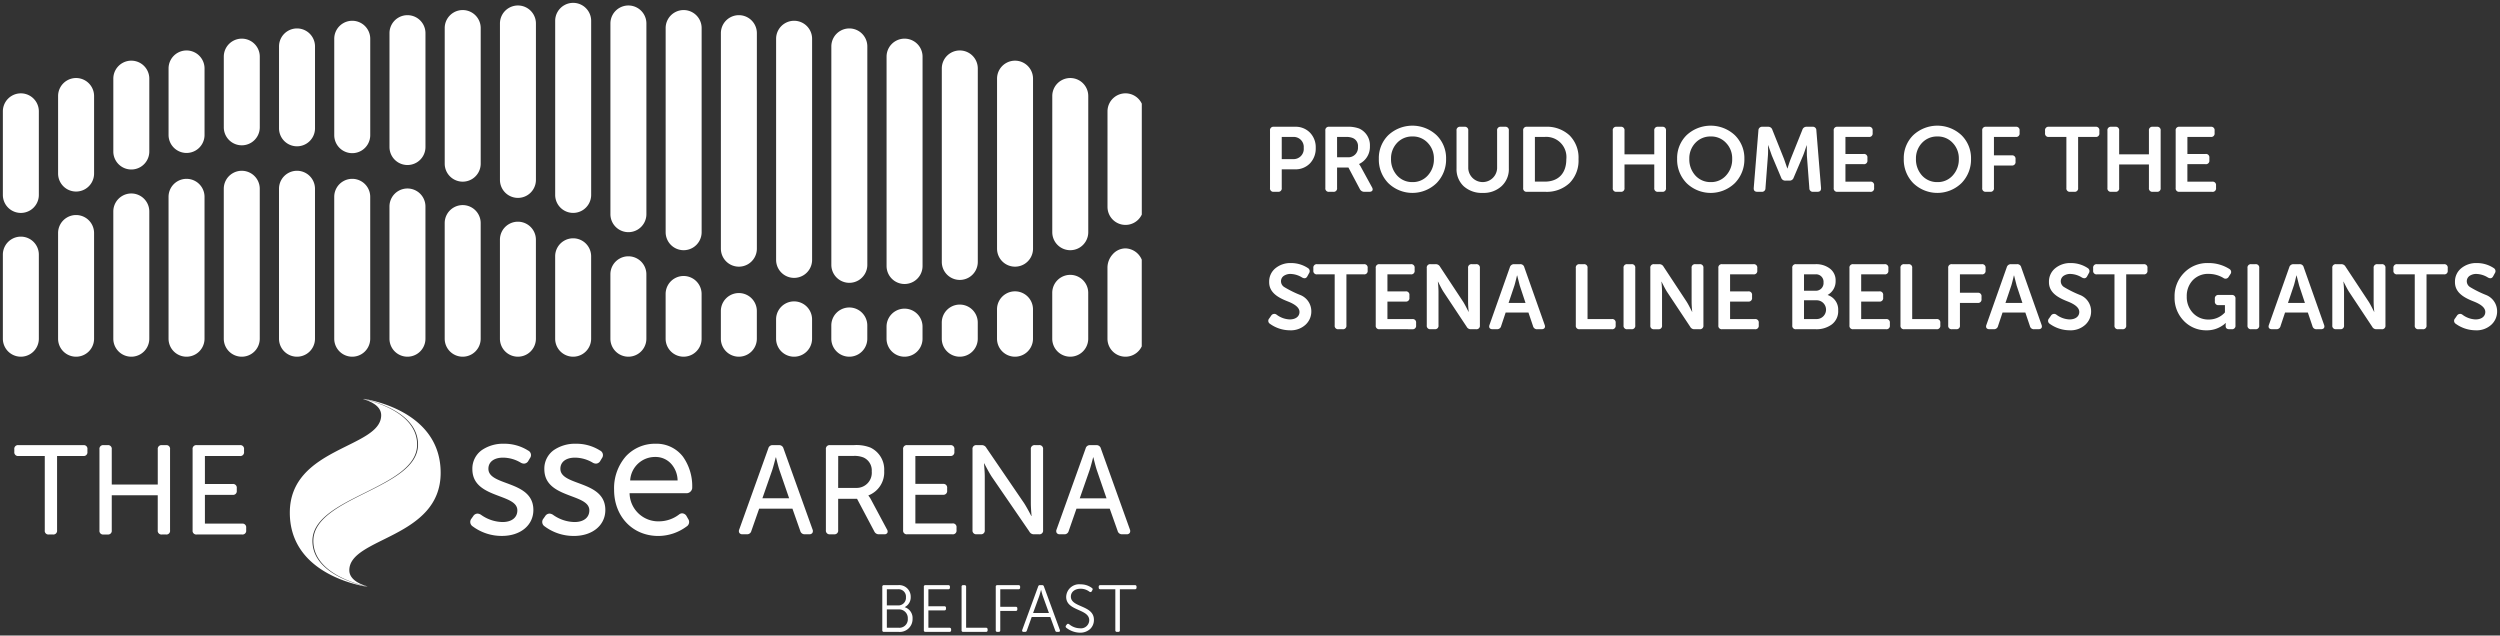 <svg xmlns="http://www.w3.org/2000/svg" viewBox="0 0 436.632 111">
  <rect x="0" y="0" width="436.632" height="111" fill="#333333" stroke="none"/>
  <defs>
    <style>
      .cls-1 {
        fill: #fff;
        stroke: rgba(0,0,0,0);
      }
    </style>
  </defs>
  <g id="combined-logo" transform="translate(-234.5 -2986.5)">
    <path id="Union_1" data-name="Union 1" class="cls-1" d="M185.726,109.139a.28.28,0,0,1-.033-.406l.138-.174a.265.265,0,0,1,.2-.114.351.351,0,0,1,.2.079,2.99,2.99,0,0,0,1.863.707,1.452,1.452,0,0,0,1.646-1.392c0-.975-.9-1.376-1.855-1.8-1.068-.476-2.173-.968-2.173-2.3a2.273,2.273,0,0,1,2.532-2.183,3.268,3.268,0,0,1,1.968.64.257.257,0,0,1,.067.382l-.1.186a.25.25,0,0,1-.217.143.36.36,0,0,1-.187-.062,2.506,2.506,0,0,0-1.553-.521c-1,0-1.692.563-1.692,1.37,0,.905.866,1.283,1.782,1.682,1.1.482,2.246.982,2.246,2.382a2.167,2.167,0,0,1-.653,1.591A2.56,2.56,0,0,1,188.1,110,3.993,3.993,0,0,1,185.726,109.139Zm8.858.721a.263.263,0,0,1-.289-.29v-7.156h-2.612a.261.261,0,0,1-.288-.29v-.139a.261.261,0,0,1,.288-.29h6.031a.26.26,0,0,1,.286.29v.139a.26.26,0,0,1-.286.29h-2.625v7.156a.253.253,0,0,1-.275.29Zm-10.463,0a.3.3,0,0,1-.322-.232l-.863-2.369h-3.245l-.85,2.369a.3.3,0,0,1-.322.232h-.242a.26.26,0,0,1-.22-.084.285.285,0,0,1-.021-.253l2.784-7.6a.3.3,0,0,1,.31-.23h.38a.3.3,0,0,1,.311.23l2.786,7.6c.03.121.023.21-.022.255a.247.247,0,0,1-.208.082Zm-2.81-7.322,0,.005,0,.012c-.051.2-.2.73-.3,1.043l-1.08,2.963H182.7l-1.069-2.963c-.091-.272-.184-.607-.288-1.025-.005-.023-.008-.033-.01-.039l-.024,0Zm-7.625,7.322a.253.253,0,0,1-.275-.29v-7.585a.253.253,0,0,1,.275-.29h3.695a.26.26,0,0,1,.287.29v.139a.26.26,0,0,1-.287.29H174.2v3.067H176.9a.246.246,0,0,1,.277.278v.151a.254.254,0,0,1-.277.292H174.2v3.368a.257.257,0,0,1-.275.29Zm-5.967,0a.254.254,0,0,1-.277-.29v-7.585a.254.254,0,0,1,.277-.29h.242a.257.257,0,0,1,.274.29v7.154H171.7a.262.262,0,0,1,.289.292v.14a.261.261,0,0,1-.289.29Zm-6.589,0a.254.254,0,0,1-.277-.29v-7.585a.254.254,0,0,1,.277-.29h3.99a.261.261,0,0,1,.289.29v.139a.261.261,0,0,1-.289.29h-3.473v2.974h2.784a.253.253,0,0,1,.288.278v.151a.261.261,0,0,1-.288.291h-2.784v3.03h3.682a.263.263,0,0,1,.286.292v.14a.26.26,0,0,1-.286.29Zm-7.258,0a.256.256,0,0,1-.277-.29v-7.585a.256.256,0,0,1,.277-.29h2.486a2.016,2.016,0,0,1,2.2,2.056,1.9,1.9,0,0,1-1.036,1.777v.023a1.981,1.981,0,0,1,1.359,2.021,2.234,2.234,0,0,1-2.426,2.288Zm.518-.721h2.072a1.474,1.474,0,0,0,1.587-1.591,1.519,1.519,0,0,0-1.6-1.613H154.39Zm0-3.9h1.967a1.325,1.325,0,0,0,1.369-1.43,1.287,1.287,0,0,0-1.38-1.394H154.39Zm-90.954-3.291a.638.638,0,0,1-.064-.009c-3.012-.543-13.254-3.11-13.254-12.9,0-11.47,15.956-11.261,15.956-17.017,0-1.647-1.905-2.446-3.035-2.777-.109-.031-.146-.051-.145-.064v0c2.208.491,9.458,2.521,9.458,7.963,0,7.721-18.283,9.113-18.283,16.827,0,5.449,7.254,7.479,9.458,7.966,0,0-.009.008-.022.01l-.026,0Zm-9.21-7.975c0-7.715,18.283-9.106,18.283-16.827,0-5.442-7.25-7.472-9.457-7.963,0-.007.022-.01.049-.01a.654.654,0,0,1,.107.01c3.016.544,13.254,3.114,13.254,12.894,0,11.47-15.953,11.262-15.953,17.018,0,1.648,1.9,2.445,3.034,2.777.1.031.141.051.141.063s0,0,0,0C61.481,101.452,54.226,99.421,54.226,93.973Zm52.528-8.921a8.462,8.462,0,0,1,2.062-5.861A6.922,6.922,0,0,1,113.989,77a5.813,5.813,0,0,1,4.8,2.272,8.9,8.9,0,0,1,1.608,5.4.71.71,0,0,1-.023.208,1.016,1.016,0,0,1-1.066.763h-9.851a5.014,5.014,0,0,0,5.187,4.91,5.825,5.825,0,0,0,3.485-1.216.829.829,0,0,1,.508-.182.929.929,0,0,1,.79.518l.258.455a.922.922,0,0,1-.288,1.336,8.324,8.324,0,0,1-4.924,1.643C110,93.106,106.754,89.718,106.754,85.052Zm2.806-1.643h8.286a4.485,4.485,0,0,0-.946-2.688,3.653,3.653,0,0,0-2.971-1.411A4.34,4.34,0,0,0,109.561,83.408ZM94.632,91.436a.916.916,0,0,1-.211-1.37l.3-.427a.916.916,0,0,1,.738-.438,1.2,1.2,0,0,1,.647.228,6.667,6.667,0,0,0,3.734,1.246c1.6,0,2.59-.78,2.59-2.037,0-1.3-1.451-1.844-3.131-2.475-2.216-.832-4.728-1.775-4.728-4.725a3.969,3.969,0,0,1,1.636-3.314A6.535,6.535,0,0,1,100.082,77a7.724,7.724,0,0,1,4.213,1.184.886.886,0,0,1,.333,1.337l-.273.454a.9.9,0,0,1-.768.5,1.175,1.175,0,0,1-.557-.163,6.149,6.149,0,0,0-3.1-.884c-1.578,0-2.558.745-2.558,1.944,0,1.332,1.461,1.874,3.151,2.5,2.2.818,4.7,1.745,4.7,4.705,0,2.666-2.252,4.527-5.477,4.527A8.459,8.459,0,0,1,94.632,91.436Zm-12.57,0a.916.916,0,0,1-.21-1.37l.3-.427a.913.913,0,0,1,.736-.438,1.193,1.193,0,0,1,.646.228,6.679,6.679,0,0,0,3.735,1.246c1.6,0,2.588-.78,2.588-2.037,0-1.3-1.452-1.844-3.132-2.476C84.513,85.33,82,84.388,82,81.437a3.968,3.968,0,0,1,1.637-3.314A6.536,6.536,0,0,1,87.512,77a7.741,7.741,0,0,1,4.215,1.184.881.881,0,0,1,.331,1.337l-.27.454a.9.9,0,0,1-.769.5,1.187,1.187,0,0,1-.559-.163,6.1,6.1,0,0,0-3.1-.884c-1.578,0-2.559.745-2.559,1.944,0,1.332,1.462,1.875,3.154,2.5,2.2.817,4.7,1.744,4.7,4.7,0,2.666-2.253,4.527-5.479,4.527A8.464,8.464,0,0,1,82.062,91.436Zm-48.2,1.415a.644.644,0,0,1-.724-.729V77.972a.643.643,0,0,1,.724-.728H41.4a.643.643,0,0,1,.722.728v.443a.649.649,0,0,1-.722.73H35.289v4.885H40.13a.65.65,0,0,1,.724.731V85.2a.65.65,0,0,1-.724.731H35.289V90.95h6.483a.646.646,0,0,1,.724.732v.44a.644.644,0,0,1-.724.729Zm-6.09,0a.649.649,0,0,1-.722-.729V86H19.018v6.124a.643.643,0,0,1-.724.729h-.7a.638.638,0,0,1-.724-.729V77.972a.643.643,0,0,1,.724-.728h.7a.643.643,0,0,1,.724.728v6.147h8.036V77.972a.649.649,0,0,1,.722-.728H28.5a.634.634,0,0,1,.7.728v14.15a.634.634,0,0,1-.7.729Zm-19.752,0a.635.635,0,0,1-.7-.729V79.144h-4.6A.649.649,0,0,1,2,78.414v-.443a.643.643,0,0,1,.722-.728H14.068a.634.634,0,0,1,.7.728v.443a.645.645,0,0,1-.7.73h-4.6V92.121a.648.648,0,0,1-.722.729Zm187.484-.036a.777.777,0,0,1-.809-.594l-1.378-3.885H187.51l-1.353,3.885a.754.754,0,0,1-.791.594h-.741a.653.653,0,0,1-.559-.223.667.667,0,0,1-.032-.616l5.07-14.138a.764.764,0,0,1,.81-.594h1.049a.774.774,0,0,1,.809.594l5.068,14.138a.671.671,0,0,1-.034.611.646.646,0,0,1-.555.228ZM190.417,79.38l0,.009c-.178.7-.428,1.649-.609,2.2l-1.726,4.941h4.674l-1.7-4.941c-.15-.448-.347-1.184-.588-2.189l0-.014,0-.006ZM180.126,92.814a.873.873,0,0,1-.851-.484l-6.6-9.619c-.546-.853-1.264-2.262-1.268-2.272h-.046v0a.335.335,0,0,1,0,.04c.085.963.131,1.754.131,2.228v9.374a.642.642,0,0,1-.719.73h-.7a.644.644,0,0,1-.722-.73V77.972a.643.643,0,0,1,.722-.728h.829a.9.9,0,0,1,.874.485l6.578,9.638c.533.823,1.261,2.239,1.265,2.249h.043l0-.007,0-.04c-.078-.894-.122-1.676-.122-2.2v-9.4a.646.646,0,0,1,.717-.728h.7a.642.642,0,0,1,.72.728V92.084a.637.637,0,0,1-.72.73Zm-22.173,0a.638.638,0,0,1-.722-.73V77.972a.643.643,0,0,1,.722-.728h7.512a.636.636,0,0,1,.72.728v.438a.648.648,0,0,1-.72.73h-6.094v4.873H164.2a.649.649,0,0,1,.722.731v.438a.649.649,0,0,1-.722.731h-4.829v5.006h6.465a.637.637,0,0,1,.724.726v.44a.639.639,0,0,1-.724.73Zm-4.9,0a.856.856,0,0,1-.853-.5l-3.013-5.694h-3.3v5.468a.643.643,0,0,1-.72.73h-.7a.644.644,0,0,1-.722-.73V77.972a.643.643,0,0,1,.722-.728h4.154a6.7,6.7,0,0,1,2.881.419,4.229,4.229,0,0,1,2.424,4.079,4.321,4.321,0,0,1-2.75,4.28v.045a4.447,4.447,0,0,1,.46.706l2.772,5.182a.63.63,0,0,1,.07.621.6.6,0,0,1-.552.238Zm-7.167-8.1H149a2.645,2.645,0,0,0,2.752-2.889,2.458,2.458,0,0,0-1.444-2.424,4.158,4.158,0,0,0-1.834-.266h-2.579Zm-5.809,8.1a.78.78,0,0,1-.811-.594L137.9,88.335h-5.81L130.73,92.22a.755.755,0,0,1-.786.594H129.2a.655.655,0,0,1-.562-.225.667.667,0,0,1-.027-.614l5.068-14.138a.761.761,0,0,1,.807-.594h1.048a.777.777,0,0,1,.81.594l5.07,14.138a.659.659,0,0,1-.034.611.647.647,0,0,1-.558.228Zm-5.095-13.421-.005.021c-.111.439-.392,1.529-.6,2.174l-1.724,4.941h4.672l-1.7-4.941c-.232-.7-.527-1.939-.584-2.18l0-.008,0-.011,0-.007-.043,0Zm57.94-20.738V46.229a3.489,3.489,0,0,1,.921-2.325,3.01,3.01,0,0,1,2.222-1.024,3.188,3.188,0,0,1,2.846,1.977V59.989a3.143,3.143,0,0,1-5.989-1.333Zm-9.645,0V50.648a3.142,3.142,0,0,1,6.285,0v8.007a3.142,3.142,0,0,1-6.285,0Zm-9.646,0V53.525a3.142,3.142,0,1,1,6.284,0v5.131a3.142,3.142,0,1,1-6.284,0Zm-9.647,0V55.839a3.142,3.142,0,1,1,6.285,0v2.817a3.142,3.142,0,0,1-6.285,0Zm-9.647,0V56.55a3.142,3.142,0,1,1,6.285,0v2.106a3.142,3.142,0,0,1-6.285,0Zm-9.646,0V56.345a3.142,3.142,0,0,1,6.285,0v2.311a3.142,3.142,0,0,1-6.285,0Zm-9.646,0V55.282a3.142,3.142,0,0,1,6.285,0v3.374a3.142,3.142,0,0,1-6.285,0Zm-9.645,0V53.825a3.142,3.142,0,1,1,6.284,0v4.831a3.142,3.142,0,1,1-6.284,0Zm-9.647,0v-7.81a3.142,3.142,0,1,1,6.284,0v7.81a3.142,3.142,0,0,1-6.284,0Zm-9.646,0V47.406a3.142,3.142,0,1,1,6.284,0v11.25a3.142,3.142,0,1,1-6.284,0Zm-9.647,0V44.263a3.142,3.142,0,1,1,6.284,0V58.656a3.142,3.142,0,1,1-6.284,0Zm-9.646,0V41.363a3.141,3.141,0,1,1,6.283,0V58.656a3.141,3.141,0,1,1-6.283,0Zm-9.646,0V38.463a3.142,3.142,0,1,1,6.285,0V58.656a3.142,3.142,0,0,1-6.285,0Zm-9.646,0V35.563a3.142,3.142,0,1,1,6.284,0V58.656a3.142,3.142,0,0,1-6.284,0Zm-9.647,0V33.877a3.142,3.142,0,0,1,6.285,0V58.656a3.142,3.142,0,0,1-6.285,0Zm-9.647,0V32.47a3.143,3.143,0,0,1,6.286,0V58.656a3.143,3.143,0,0,1-6.286,0Zm-9.645,0V32.471a3.142,3.142,0,1,1,6.285,0V58.656a3.142,3.142,0,0,1-6.285,0Zm-9.646,0V33.877a3.142,3.142,0,1,1,6.284,0V58.656a3.142,3.142,0,0,1-6.284,0Zm-9.647,0V36.434a3.142,3.142,0,1,1,6.285,0V58.656a3.142,3.142,0,0,1-6.285,0Zm-9.646,0V40.2a3.143,3.143,0,0,1,6.286,0V58.656a3.143,3.143,0,0,1-6.286,0ZM0,58.656V43.972a3.142,3.142,0,0,1,6.284,0V58.656a3.142,3.142,0,0,1-6.284,0ZM428.384,56.04a.609.609,0,0,1-.1-.928l.352-.512a.649.649,0,0,1,.928-.144,4.034,4.034,0,0,0,2.3.832c1.039,0,1.7-.528,1.7-1.3,0-.784-.832-1.344-1.872-1.776-1.471-.576-3.456-1.424-3.424-3.472a2.986,2.986,0,0,1,1.088-2.384,4.1,4.1,0,0,1,2.736-.912,5.3,5.3,0,0,1,2.928.864.627.627,0,0,1,.208.912l-.288.528c-.192.368-.5.448-.912.224a4,4,0,0,0-1.968-.625,2.043,2.043,0,0,0-1.264.352,1.131,1.131,0,0,0-.464.929,1.2,1.2,0,0,0,.544.992,18.585,18.585,0,0,0,2.88,1.424,3.057,3.057,0,0,1,1.872,2.784,3.136,3.136,0,0,1-1.024,2.4,3.8,3.8,0,0,1-2.736.96A6.032,6.032,0,0,1,428.384,56.04Zm-47.456-.481a5.714,5.714,0,0,1-1.632-4.191,5.778,5.778,0,0,1,1.664-4.225,5.619,5.619,0,0,1,4.207-1.7,6.754,6.754,0,0,1,3.712,1.04.611.611,0,0,1,.144.928l-.288.448a.618.618,0,0,1-.928.176,5.027,5.027,0,0,0-2.528-.7,3.652,3.652,0,0,0-2.832,1.136,3.977,3.977,0,0,0-1.024,2.8,4.04,4.04,0,0,0,1.088,2.9,3.64,3.64,0,0,0,2.7,1.136,3.786,3.786,0,0,0,2.767-1.12l.113-.128V52.792h-1.088a.594.594,0,0,1-.672-.672v-.432a.594.594,0,0,1,.672-.672h2.272a.589.589,0,0,1,.656.672v4.64a.589.589,0,0,1-.656.671h-.4c-.432,0-.656-.176-.656-.544v-.272l.016-.273h-.032a2.638,2.638,0,0,1-.544.448,4.786,4.786,0,0,1-2.785.833A5.375,5.375,0,0,1,380.928,55.56Zm-23.456.481a.61.61,0,0,1-.1-.928l.353-.512a.649.649,0,0,1,.928-.144,4.034,4.034,0,0,0,2.3.832c1.04,0,1.7-.528,1.7-1.3,0-.784-.832-1.344-1.872-1.776-1.471-.576-3.456-1.424-3.424-3.472a2.986,2.986,0,0,1,1.088-2.384,4.1,4.1,0,0,1,2.736-.912,5.3,5.3,0,0,1,2.928.864.627.627,0,0,1,.208.912l-.288.528c-.192.368-.5.448-.912.224a4,4,0,0,0-1.968-.625,2.043,2.043,0,0,0-1.264.352,1.131,1.131,0,0,0-.464.929,1.2,1.2,0,0,0,.544.992,18.626,18.626,0,0,0,2.88,1.424,3.056,3.056,0,0,1,1.872,2.784,3.135,3.135,0,0,1-1.023,2.4,3.8,3.8,0,0,1-2.736.96A6.029,6.029,0,0,1,357.472,56.04Zm-136.192,0a.609.609,0,0,1-.1-.928l.352-.512a.649.649,0,0,1,.928-.144,4.034,4.034,0,0,0,2.3.832c1.04,0,1.7-.528,1.7-1.3,0-.784-.833-1.344-1.872-1.776-1.472-.576-3.456-1.424-3.424-3.472a2.986,2.986,0,0,1,1.088-2.384,4.1,4.1,0,0,1,2.736-.912,5.3,5.3,0,0,1,2.928.864.626.626,0,0,1,.209.912l-.288.528c-.193.368-.5.448-.913.224a4,4,0,0,0-1.967-.625,2.047,2.047,0,0,0-1.264.352,1.13,1.13,0,0,0-.464.929,1.2,1.2,0,0,0,.544.992,18.585,18.585,0,0,0,2.88,1.424,3.056,3.056,0,0,1,1.872,2.784,3.133,3.133,0,0,1-1.024,2.4,3.8,3.8,0,0,1-2.736.96A6.026,6.026,0,0,1,221.28,56.04ZM421.9,57a.589.589,0,0,1-.656-.671V47.416h-3.056a.589.589,0,0,1-.672-.655v-.448a.594.594,0,0,1,.672-.672h8.159a.589.589,0,0,1,.656.672v.448a.584.584,0,0,1-.656.655H423.3v8.913a.594.594,0,0,1-.672.671Zm-7.312,0a.808.808,0,0,1-.784-.447l-4.048-6.1c-.257-.4-.608-1.088-.8-1.472l-.144-.288h-.032a16.336,16.336,0,0,1,.113,1.76v5.872a.589.589,0,0,1-.656.671H407.5a.589.589,0,0,1-.656-.671V46.312a.589.589,0,0,1,.656-.672h.864a.832.832,0,0,1,.8.448L413.2,52.2c.257.4.608,1.088.8,1.472l.144.288h.032a16.35,16.35,0,0,1-.113-1.76V46.312a.594.594,0,0,1,.672-.672h.72a.594.594,0,0,1,.671.672V56.328a.593.593,0,0,1-.671.671Zm-10.464,0a.7.7,0,0,1-.751-.544l-.8-2.368h-3.984l-.784,2.352a.715.715,0,0,1-.752.56h-.735c-.5,0-.72-.3-.544-.768l3.552-10.048a.736.736,0,0,1,.751-.545H401.1a.7.7,0,0,1,.752.545l3.551,10.048c.176.464-.048.768-.544.768Zm-4-7.632-1.024,3.04h2.96l-1.008-3.04-.448-1.76h-.032C400.4,48.36,400.256,48.936,400.128,49.368ZM392.688,57a.589.589,0,0,1-.656-.671V46.312a.589.589,0,0,1,.656-.672h.736a.589.589,0,0,1,.656.672V56.328a.589.589,0,0,1-.656.671Zm-23.232,0a.589.589,0,0,1-.656-.671V47.416h-3.056a.588.588,0,0,1-.671-.655v-.448a.594.594,0,0,1,.671-.672h8.16a.589.589,0,0,1,.656.672v.448a.584.584,0,0,1-.656.655h-3.056v8.913a.594.594,0,0,1-.671.671Zm-14.673,0a.7.7,0,0,1-.751-.544l-.8-2.368h-3.984l-.784,2.352a.714.714,0,0,1-.751.56h-.736c-.5,0-.72-.3-.544-.768l3.552-10.048a.737.737,0,0,1,.752-.545h1.023a.7.7,0,0,1,.752.545l3.552,10.048c.176.464-.049.768-.544.768Zm-4-7.632-1.024,3.04h2.96l-1.008-3.04-.448-1.76h-.031C351.056,48.36,350.912,48.936,350.784,49.368ZM340.416,57a.589.589,0,0,1-.656-.671V46.312a.589.589,0,0,1,.656-.672h5.2a.594.594,0,0,1,.671.672v.448a.588.588,0,0,1-.671.655h-3.808v3.217h3.1a.589.589,0,0,1,.671.656v.447a.594.594,0,0,1-.671.672h-3.1v3.92a.589.589,0,0,1-.656.671Zm-8.336,0a.589.589,0,0,1-.656-.671V46.312a.589.589,0,0,1,.656-.672h.736a.589.589,0,0,1,.655.672v8.912h4.241a.589.589,0,0,1,.671.656v.448a.594.594,0,0,1-.671.671Zm-8.912,0a.589.589,0,0,1-.656-.671V46.312a.589.589,0,0,1,.656-.672h5.472a.594.594,0,0,1,.671.672v.448a.588.588,0,0,1-.671.655H324.56v2.976h3.168a.589.589,0,0,1,.672.656V51.5a.594.594,0,0,1-.672.671H324.56v3.056H328.9a.589.589,0,0,1,.672.656v.448A.594.594,0,0,1,328.9,57Zm-9.985,0a.589.589,0,0,1-.656-.671V46.312a.589.589,0,0,1,.656-.672h3.392a3.931,3.931,0,0,1,2.544.784,2.566,2.566,0,0,1,.976,2.144A2.7,2.7,0,0,1,318.72,51v.032a2.662,2.662,0,0,1,1.824,2.672,2.889,2.889,0,0,1-1.12,2.464,4.481,4.481,0,0,1-2.8.832Zm1.392-1.776h2.208a1.64,1.64,0,1,0,0-3.28h-2.208Zm0-4.944h2.016a1.336,1.336,0,0,0,1.392-1.456,1.305,1.305,0,0,0-1.44-1.409h-1.968ZM300.272,57a.589.589,0,0,1-.656-.671V46.312a.589.589,0,0,1,.656-.672h5.472a.594.594,0,0,1,.671.672v.448a.588.588,0,0,1-.671.655h-4.081v2.976h3.168a.589.589,0,0,1,.672.656V51.5a.594.594,0,0,1-.672.671h-3.168v3.056H306a.589.589,0,0,1,.672.656v.448A.594.594,0,0,1,306,57Zm-4.8,0a.809.809,0,0,1-.784-.447l-4.048-6.1c-.256-.4-.608-1.088-.8-1.472L289.7,48.7h-.032a16.3,16.3,0,0,1,.112,1.76v5.872a.589.589,0,0,1-.656.671h-.735a.589.589,0,0,1-.656-.671V46.312a.589.589,0,0,1,.656-.672h.864a.832.832,0,0,1,.8.448L294.08,52.2c.256.4.607,1.088.8,1.472l.144.288h.032a16.32,16.32,0,0,1-.112-1.76V46.312a.594.594,0,0,1,.671-.672h.72a.594.594,0,0,1,.672.672V56.328a.594.594,0,0,1-.672.671Zm-11.759,0a.589.589,0,0,1-.656-.671V46.312a.589.589,0,0,1,.656-.672h.735a.589.589,0,0,1,.656.672V56.328a.589.589,0,0,1-.656.671Zm-8.337,0a.589.589,0,0,1-.656-.671V46.312a.589.589,0,0,1,.656-.672h.736a.589.589,0,0,1,.656.672v8.912h4.24a.589.589,0,0,1,.672.656v.448a.594.594,0,0,1-.672.671ZM268,57a.7.7,0,0,1-.752-.544l-.8-2.368h-3.983l-.784,2.352a.716.716,0,0,1-.752.56h-.736c-.5,0-.72-.3-.544-.768L263.2,46.184a.738.738,0,0,1,.752-.545h1.024a.7.7,0,0,1,.751.545l3.552,10.048c.176.464-.048.768-.544.768Zm-4-7.632-1.023,3.04h2.959l-1.008-3.04-.447-1.76h-.032C264.272,48.36,264.128,48.936,264,49.368ZM256.432,57a.81.81,0,0,1-.784-.447l-4.047-6.1c-.257-.4-.608-1.088-.8-1.472l-.144-.288h-.032a16.335,16.335,0,0,1,.113,1.76v5.872a.589.589,0,0,1-.656.671h-.736a.589.589,0,0,1-.656-.671V46.312a.589.589,0,0,1,.656-.672h.864a.832.832,0,0,1,.8.448L255.04,52.2c.256.4.607,1.088.8,1.472l.144.288h.032a16.312,16.312,0,0,1-.112-1.76V46.312a.594.594,0,0,1,.671-.672h.72a.594.594,0,0,1,.672.672V56.328A.594.594,0,0,1,257.3,57Zm-16,0a.589.589,0,0,1-.656-.671V46.312a.589.589,0,0,1,.656-.672H245.9a.594.594,0,0,1,.671.672v.448a.588.588,0,0,1-.671.655h-4.081v2.976h3.168a.589.589,0,0,1,.672.656V51.5a.594.594,0,0,1-.672.671h-3.168v3.056h4.336a.589.589,0,0,1,.672.656v.448a.594.594,0,0,1-.672.671Zm-7.169,0a.589.589,0,0,1-.656-.671V47.416h-3.056a.589.589,0,0,1-.672-.655v-.448a.594.594,0,0,1,.672-.672h8.159a.589.589,0,0,1,.656.672v.448a.584.584,0,0,1-.656.655h-3.055v8.913a.594.594,0,0,1-.672.671ZM154.342,45.958V9.393a3.142,3.142,0,1,1,6.285,0V45.958a3.142,3.142,0,0,1-6.285,0Zm-9.646-.205V7.61a3.142,3.142,0,1,1,6.285,0V45.753a3.142,3.142,0,1,1-6.285,0Zm19.293-.507V11.456a3.142,3.142,0,1,1,6.285,0V45.247a3.142,3.142,0,0,1-6.285,0Zm-28.939-.356V6.272a3.142,3.142,0,1,1,6.285,0V44.89a3.142,3.142,0,1,1-6.285,0Zm38.587-1.958V13.239a3.142,3.142,0,1,1,6.284,0V42.932a3.142,3.142,0,1,1-6.284,0Zm-48.232,0V5.292a3.142,3.142,0,1,1,6.284,0v37.64a3.142,3.142,0,1,1-6.284,0Zm57.878-2.875V16.271a3.142,3.142,0,1,1,6.285,0V40.056a3.142,3.142,0,1,1-6.285,0Zm-67.525,0V4.4a3.142,3.142,0,0,1,6.284,0V40.056a3.142,3.142,0,1,1-6.284,0Zm-9.646-3.15V3.6a3.142,3.142,0,1,1,6.284,0V36.906a3.142,3.142,0,1,1-6.284,0Zm86.817-1.268V18.945a3.143,3.143,0,0,1,5.989-1.334V36.972a3.143,3.143,0,0,1-5.989-1.334ZM96.464,33.546V3.142a3.142,3.142,0,1,1,6.284,0v30.4a3.142,3.142,0,0,1-6.284,0ZM0,33.546v-14.6a3.142,3.142,0,1,1,6.284,0v14.6a3.142,3.142,0,0,1-6.284,0Zm86.818-2.628V3.6a3.141,3.141,0,1,1,6.283,0v27.32a3.141,3.141,0,1,1-6.283,0Zm246.83.563A5.853,5.853,0,0,1,332,27.24a5.6,5.6,0,0,1,1.648-4.128,6.173,6.173,0,0,1,8.432,0,5.609,5.609,0,0,1,1.664,4.128,5.866,5.866,0,0,1-1.664,4.24,6.048,6.048,0,0,1-8.432,0Zm1.536-7.025a3.918,3.918,0,0,0-1.057,2.785,4.177,4.177,0,0,0,1.057,2.911,3.531,3.531,0,0,0,2.687,1.152,3.474,3.474,0,0,0,2.672-1.152,4.119,4.119,0,0,0,1.072-2.911,3.866,3.866,0,0,0-1.072-2.785,3.505,3.505,0,0,0-2.672-1.12A3.563,3.563,0,0,0,335.184,24.456Zm-41.12,7.025a5.853,5.853,0,0,1-1.648-4.24,5.6,5.6,0,0,1,1.648-4.128,6.173,6.173,0,0,1,8.432,0,5.613,5.613,0,0,1,1.664,4.128,5.87,5.87,0,0,1-1.664,4.24,6.048,6.048,0,0,1-8.432,0Zm1.535-7.025a3.922,3.922,0,0,0-1.056,2.785,4.18,4.18,0,0,0,1.056,2.911,3.532,3.532,0,0,0,2.688,1.152,3.474,3.474,0,0,0,2.672-1.152,4.119,4.119,0,0,0,1.072-2.911,3.866,3.866,0,0,0-1.072-2.785,3.505,3.505,0,0,0-2.672-1.12A3.565,3.565,0,0,0,295.6,24.456Zm-40.464,7.568a4.074,4.074,0,0,1-1.247-3.1V22.312a.589.589,0,0,1,.656-.672h.72a.594.594,0,0,1,.671.672V28.9a2.523,2.523,0,0,0,5.04,0V22.312a.589.589,0,0,1,.656-.672h.736a.589.589,0,0,1,.656.672V28.92a4.015,4.015,0,0,1-1.264,3.088,4.619,4.619,0,0,1-3.3,1.184A4.7,4.7,0,0,1,255.136,32.024Zm-13.168-.544a5.857,5.857,0,0,1-1.648-4.24,5.6,5.6,0,0,1,1.648-4.128,6.173,6.173,0,0,1,8.432,0,5.609,5.609,0,0,1,1.664,4.128,5.866,5.866,0,0,1-1.664,4.24,6.048,6.048,0,0,1-8.432,0Zm1.536-7.025a3.922,3.922,0,0,0-1.056,2.785,4.18,4.18,0,0,0,1.056,2.911,3.532,3.532,0,0,0,2.688,1.152,3.475,3.475,0,0,0,2.672-1.152,4.119,4.119,0,0,0,1.072-2.911,3.866,3.866,0,0,0-1.072-2.785,3.507,3.507,0,0,0-2.672-1.12A3.565,3.565,0,0,0,243.5,24.456ZM380.144,33a.589.589,0,0,1-.656-.672V22.312a.589.589,0,0,1,.656-.672h5.472a.594.594,0,0,1,.672.672v.448a.589.589,0,0,1-.672.656h-4.08v2.975H384.7a.589.589,0,0,1,.672.656V27.5a.594.594,0,0,1-.672.672h-3.168v3.056h4.336a.589.589,0,0,1,.671.656v.448a.594.594,0,0,1-.671.672Zm-4.656,0a.594.594,0,0,1-.672-.672v-4.1h-5.2v4.1a.589.589,0,0,1-.655.672h-.736a.589.589,0,0,1-.656-.672V22.312a.589.589,0,0,1,.656-.672h.736a.589.589,0,0,1,.655.672v4.144h5.2V22.312a.594.594,0,0,1,.672-.672h.72a.589.589,0,0,1,.656.672V32.328a.589.589,0,0,1-.656.672Zm-14.432,0a.589.589,0,0,1-.656-.672V23.416h-3.055a.589.589,0,0,1-.672-.656v-.448a.594.594,0,0,1,.672-.672h8.16a.589.589,0,0,1,.655.672v.448a.584.584,0,0,1-.655.656h-3.056v8.912a.594.594,0,0,1-.672.672Zm-14.7,0a.589.589,0,0,1-.656-.672V22.312a.589.589,0,0,1,.656-.672h5.2a.594.594,0,0,1,.672.672v.448a.589.589,0,0,1-.672.656h-3.808v3.216h3.1a.589.589,0,0,1,.672.656v.448a.594.594,0,0,1-.672.671h-3.1v3.92a.589.589,0,0,1-.656.672Zm-25.936,0a.589.589,0,0,1-.656-.672V22.312a.589.589,0,0,1,.656-.672h5.472a.594.594,0,0,1,.671.672v.448a.589.589,0,0,1-.671.656h-4.081v2.975h3.168a.589.589,0,0,1,.672.656V27.5a.594.594,0,0,1-.672.672h-3.168v3.056h4.336a.589.589,0,0,1,.672.656v.448a.594.594,0,0,1-.672.672Zm-4.225,0a.61.61,0,0,1-.688-.64l-.432-5.712-.016-1.76h-.031c-.24.736-.432,1.328-.608,1.76l-1.648,3.872a.741.741,0,0,1-.752.528h-.671a.748.748,0,0,1-.769-.528l-1.632-3.872-.624-1.776h-.032c.016.688.016,1.28-.016,1.776l-.432,5.712a.61.61,0,0,1-.688.64h-.72c-.464,0-.672-.224-.64-.688l.816-10.031a.634.634,0,0,1,.688-.641H308.3a.738.738,0,0,1,.752.545l2.031,5.071.576,1.664h.032c.208-.656.384-1.216.56-1.664l2.032-5.071a.743.743,0,0,1,.768-.545h.992a.611.611,0,0,1,.689.641l.816,10.031c.031.464-.176.688-.641.688Zm-27.1,0a.594.594,0,0,1-.672-.672v-4.1h-5.2v4.1a.589.589,0,0,1-.655.672h-.736a.589.589,0,0,1-.656-.672V22.312a.589.589,0,0,1,.656-.672h.736a.589.589,0,0,1,.655.672v4.144h5.2V22.312a.594.594,0,0,1,.672-.672h.72a.589.589,0,0,1,.656.672V32.328a.589.589,0,0,1-.656.672Zm-22.912,0a.589.589,0,0,1-.656-.672V22.312a.589.589,0,0,1,.656-.672h3.216a5.809,5.809,0,0,1,4.225,1.5,5.512,5.512,0,0,1,1.568,4.16,5.552,5.552,0,0,1-1.568,4.176A5.817,5.817,0,0,1,269.392,33Zm1.392-1.777h1.712c2.352,0,3.776-1.408,3.776-3.92a3.522,3.522,0,0,0-3.776-3.888h-1.712ZM237.792,33a.854.854,0,0,1-.784-.464l-2-3.775h-1.984v3.568a.589.589,0,0,1-.656.672h-.736a.589.589,0,0,1-.656-.672V22.312a.589.589,0,0,1,.656-.672H234.7a5.617,5.617,0,0,1,2.16.3,3.2,3.2,0,0,1,1.9,3.1,3.3,3.3,0,0,1-1.888,3.1v.032a3.56,3.56,0,0,1,.368.591L239.12,32.2c.272.464.064.8-.464.8Zm-4.767-6.033h1.856a1.676,1.676,0,0,0,1.792-1.807,1.506,1.506,0,0,0-.9-1.552,3.045,3.045,0,0,0-1.232-.192h-1.519ZM221.968,33a.589.589,0,0,1-.656-.672V22.312a.589.589,0,0,1,.656-.672h3.712a3.47,3.47,0,0,1,2.607,1.024,3.645,3.645,0,0,1,1.008,2.672,3.748,3.748,0,0,1-1.008,2.7,3.481,3.481,0,0,1-2.607,1.039h-2.32v3.248A.589.589,0,0,1,222.7,33Zm1.392-5.712H225.3a1.779,1.779,0,0,0,1.9-1.952,1.76,1.76,0,0,0-1.872-1.92H223.36ZM9.646,29.811V16.271a3.143,3.143,0,1,1,6.286,0v13.54a3.143,3.143,0,1,1-6.286,0Zm67.525-1.725V4.4a3.142,3.142,0,0,1,6.285,0V28.085a3.142,3.142,0,0,1-6.285,0ZM19.292,25.961V13.239a3.142,3.142,0,1,1,6.285,0V25.961a3.142,3.142,0,0,1-6.285,0Zm48.233-.782V5.292a3.142,3.142,0,1,1,6.284,0V25.179a3.142,3.142,0,1,1-6.284,0Zm-9.647-2.071V6.272a3.142,3.142,0,1,1,6.285,0V23.108a3.142,3.142,0,0,1-6.285,0ZM28.94,23.072V11.456a3.142,3.142,0,1,1,6.284,0V23.072a3.142,3.142,0,1,1-6.284,0Zm19.292-1.159V7.61a3.143,3.143,0,1,1,6.286,0v14.3a3.143,3.143,0,1,1-6.286,0Zm-9.645-.177V9.393a3.142,3.142,0,1,1,6.285,0V21.736a3.142,3.142,0,0,1-6.285,0Z" transform="translate(235 2987)"/>
  </g>
</svg>
